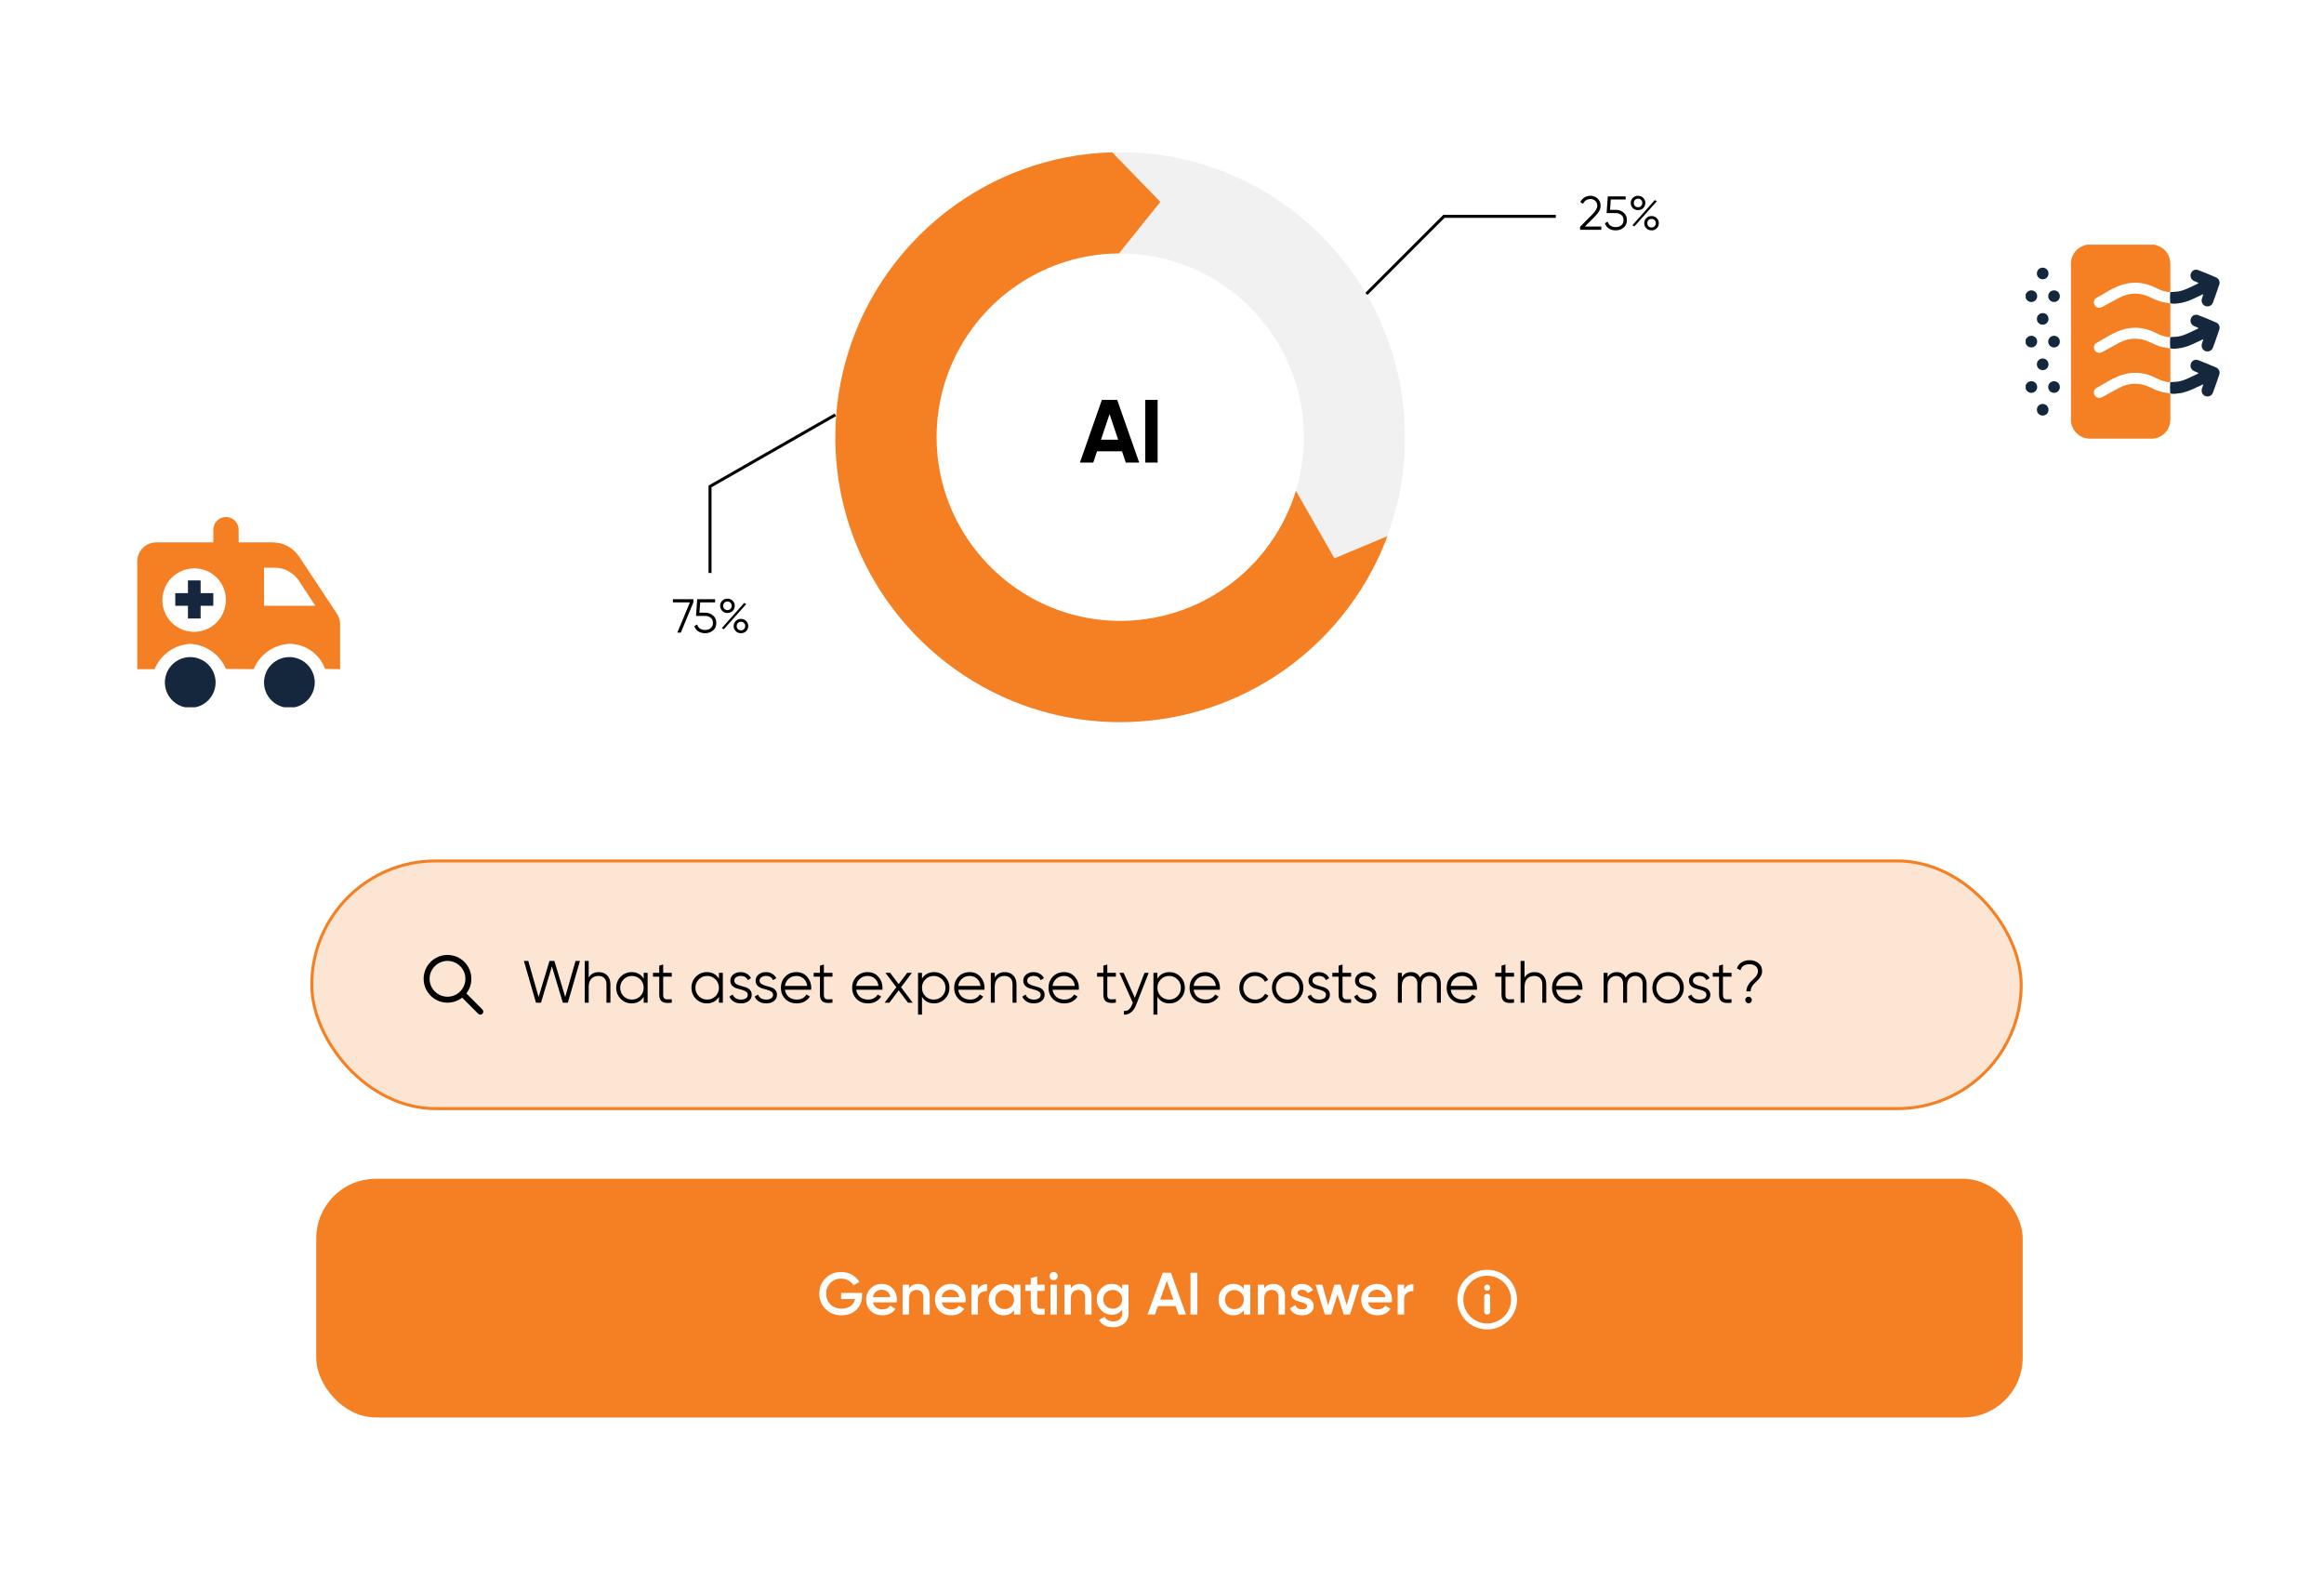 <?xml version="1.0" encoding="UTF-8"?>
<svg xmlns="http://www.w3.org/2000/svg" width="779" height="533" viewBox="0 0 779 533" fill="none">
  <rect x="104.5" y="288.5" width="573" height="83" rx="41.5" fill="#F58023" fill-opacity="0.2"></rect>
  <rect x="104.5" y="288.5" width="573" height="83" rx="41.5" stroke="#F58023"></rect>
  <path d="M154.954 332.946L161 339M157 328C157 331.866 153.866 335 150 335C146.134 335 143 331.866 143 328C143 324.134 146.134 321 150 321C153.866 321 157 324.134 157 328Z" stroke="black" stroke-width="2" stroke-linecap="round" stroke-linejoin="round"></path>
  <path d="M179.66 336L175.6 322H177.08L180.54 334.1L184.18 322H185.82L189.46 334.1L192.92 322H194.4L190.34 336H188.66L185 323.84L181.34 336H179.66ZM200.689 325.76C201.903 325.76 202.856 326.133 203.549 326.88C204.256 327.613 204.609 328.607 204.609 329.86V336H203.289V329.86C203.289 328.967 203.049 328.273 202.569 327.78C202.103 327.287 201.436 327.04 200.569 327.04C199.609 327.04 198.829 327.347 198.229 327.96C197.629 328.56 197.329 329.493 197.329 330.76V336H196.009V322H197.329V327.56C198.076 326.36 199.196 325.76 200.689 325.76ZM215.762 326H217.082V336H215.762V334.04C214.842 335.507 213.495 336.24 211.722 336.24C210.295 336.24 209.075 335.733 208.062 334.72C207.062 333.707 206.562 332.467 206.562 331C206.562 329.533 207.062 328.293 208.062 327.28C209.075 326.267 210.295 325.76 211.722 325.76C213.495 325.76 214.842 326.493 215.762 327.96V326ZM209.022 333.82C209.782 334.58 210.715 334.96 211.822 334.96C212.928 334.96 213.862 334.58 214.622 333.82C215.382 333.047 215.762 332.107 215.762 331C215.762 329.893 215.382 328.96 214.622 328.2C213.862 327.427 212.928 327.04 211.822 327.04C210.715 327.04 209.782 327.427 209.022 328.2C208.262 328.96 207.882 329.893 207.882 331C207.882 332.107 208.262 333.047 209.022 333.82ZM225.177 327.28H222.297V333.34C222.297 333.887 222.403 334.28 222.617 334.52C222.83 334.747 223.15 334.867 223.577 334.88C224.003 334.88 224.537 334.867 225.177 334.84V336C223.777 336.213 222.723 336.113 222.017 335.7C221.323 335.287 220.977 334.5 220.977 333.34V327.28H218.877V326H220.977V323.6L222.297 323.2V326H225.177V327.28ZM240.977 326H242.297V336H240.977V334.04C240.057 335.507 238.71 336.24 236.937 336.24C235.51 336.24 234.29 335.733 233.277 334.72C232.277 333.707 231.777 332.467 231.777 331C231.777 329.533 232.277 328.293 233.277 327.28C234.29 326.267 235.51 325.76 236.937 325.76C238.71 325.76 240.057 326.493 240.977 327.96V326ZM234.237 333.82C234.997 334.58 235.93 334.96 237.037 334.96C238.143 334.96 239.077 334.58 239.837 333.82C240.597 333.047 240.977 332.107 240.977 331C240.977 329.893 240.597 328.96 239.837 328.2C239.077 327.427 238.143 327.04 237.037 327.04C235.93 327.04 234.997 327.427 234.237 328.2C233.477 328.96 233.097 329.893 233.097 331C233.097 332.107 233.477 333.047 234.237 333.82ZM246.131 328.62C246.131 329.073 246.331 329.433 246.731 329.7C247.131 329.967 247.618 330.173 248.191 330.32C248.765 330.467 249.338 330.633 249.911 330.82C250.485 330.993 250.971 331.293 251.371 331.72C251.771 332.133 251.971 332.68 251.971 333.36C251.971 334.213 251.631 334.907 250.951 335.44C250.285 335.973 249.418 336.24 248.351 336.24C247.391 336.24 246.571 336.027 245.891 335.6C245.225 335.173 244.758 334.62 244.491 333.94L245.611 333.28C245.798 333.8 246.131 334.213 246.611 334.52C247.105 334.813 247.685 334.96 248.351 334.96C249.005 334.96 249.551 334.833 249.991 334.58C250.431 334.313 250.651 333.907 250.651 333.36C250.651 332.907 250.451 332.547 250.051 332.28C249.651 332.013 249.165 331.807 248.591 331.66C248.018 331.513 247.445 331.353 246.871 331.18C246.298 330.993 245.811 330.693 245.411 330.28C245.011 329.853 244.811 329.3 244.811 328.62C244.811 327.807 245.131 327.127 245.771 326.58C246.425 326.033 247.245 325.76 248.231 325.76C249.045 325.76 249.758 325.947 250.371 326.32C250.985 326.68 251.438 327.173 251.731 327.8L250.631 328.44C250.245 327.507 249.445 327.04 248.231 327.04C247.658 327.04 247.165 327.18 246.751 327.46C246.338 327.727 246.131 328.113 246.131 328.62ZM254.608 328.62C254.608 329.073 254.808 329.433 255.208 329.7C255.608 329.967 256.095 330.173 256.668 330.32C257.241 330.467 257.815 330.633 258.388 330.82C258.961 330.993 259.448 331.293 259.848 331.72C260.248 332.133 260.448 332.68 260.448 333.36C260.448 334.213 260.108 334.907 259.428 335.44C258.761 335.973 257.895 336.24 256.828 336.24C255.868 336.24 255.048 336.027 254.368 335.6C253.701 335.173 253.235 334.62 252.968 333.94L254.088 333.28C254.275 333.8 254.608 334.213 255.088 334.52C255.581 334.813 256.161 334.96 256.828 334.96C257.481 334.96 258.028 334.833 258.468 334.58C258.908 334.313 259.128 333.907 259.128 333.36C259.128 332.907 258.928 332.547 258.528 332.28C258.128 332.013 257.641 331.807 257.068 331.66C256.495 331.513 255.921 331.353 255.348 331.18C254.775 330.993 254.288 330.693 253.888 330.28C253.488 329.853 253.288 329.3 253.288 328.62C253.288 327.807 253.608 327.127 254.248 326.58C254.901 326.033 255.721 325.76 256.708 325.76C257.521 325.76 258.235 325.947 258.848 326.32C259.461 326.68 259.915 327.173 260.208 327.8L259.108 328.44C258.721 327.507 257.921 327.04 256.708 327.04C256.135 327.04 255.641 327.18 255.228 327.46C254.815 327.727 254.608 328.113 254.608 328.62ZM266.977 325.76C268.457 325.76 269.65 326.287 270.557 327.34C271.477 328.38 271.937 329.613 271.937 331.04C271.937 331.187 271.924 331.393 271.897 331.66H263.117C263.25 332.673 263.677 333.48 264.397 334.08C265.13 334.667 266.03 334.96 267.097 334.96C267.857 334.96 268.51 334.807 269.057 334.5C269.617 334.18 270.037 333.767 270.317 333.26L271.477 333.94C271.037 334.647 270.437 335.207 269.677 335.62C268.917 336.033 268.05 336.24 267.077 336.24C265.504 336.24 264.224 335.747 263.237 334.76C262.25 333.773 261.757 332.52 261.757 331C261.757 329.507 262.244 328.26 263.217 327.26C264.19 326.26 265.444 325.76 266.977 325.76ZM266.977 327.04C265.937 327.04 265.064 327.353 264.357 327.98C263.664 328.593 263.25 329.393 263.117 330.38H270.577C270.444 329.327 270.037 328.507 269.357 327.92C268.677 327.333 267.884 327.04 266.977 327.04ZM279.044 327.28H276.164V333.34C276.164 333.887 276.27 334.28 276.484 334.52C276.697 334.747 277.017 334.867 277.444 334.88C277.87 334.88 278.404 334.867 279.044 334.84V336C277.644 336.213 276.59 336.113 275.884 335.7C275.19 335.287 274.844 334.5 274.844 333.34V327.28H272.744V326H274.844V323.6L276.164 323.2V326H279.044V327.28ZM290.864 325.76C292.344 325.76 293.537 326.287 294.444 327.34C295.364 328.38 295.824 329.613 295.824 331.04C295.824 331.187 295.81 331.393 295.784 331.66H287.004C287.137 332.673 287.564 333.48 288.284 334.08C289.017 334.667 289.917 334.96 290.984 334.96C291.744 334.96 292.397 334.807 292.944 334.5C293.504 334.18 293.924 333.767 294.204 333.26L295.364 333.94C294.924 334.647 294.324 335.207 293.564 335.62C292.804 336.033 291.937 336.24 290.964 336.24C289.39 336.24 288.11 335.747 287.124 334.76C286.137 333.773 285.644 332.52 285.644 331C285.644 329.507 286.13 328.26 287.104 327.26C288.077 326.26 289.33 325.76 290.864 325.76ZM290.864 327.04C289.824 327.04 288.95 327.353 288.244 327.98C287.55 328.593 287.137 329.393 287.004 330.38H294.464C294.33 329.327 293.924 328.507 293.244 327.92C292.564 327.333 291.77 327.04 290.864 327.04ZM305.933 336H304.353L301.233 331.88L298.113 336H296.533L300.453 330.82L296.793 326H298.373L301.233 329.78L304.093 326H305.673L302.033 330.82L305.933 336ZM313.088 325.76C314.515 325.76 315.728 326.267 316.728 327.28C317.741 328.293 318.248 329.533 318.248 331C318.248 332.467 317.741 333.707 316.728 334.72C315.728 335.733 314.515 336.24 313.088 336.24C311.315 336.24 309.968 335.507 309.048 334.04V340H307.728V326H309.048V327.96C309.968 326.493 311.315 325.76 313.088 325.76ZM310.188 333.82C310.948 334.58 311.881 334.96 312.988 334.96C314.095 334.96 315.028 334.58 315.788 333.82C316.548 333.047 316.928 332.107 316.928 331C316.928 329.893 316.548 328.96 315.788 328.2C315.028 327.427 314.095 327.04 312.988 327.04C311.881 327.04 310.948 327.427 310.188 328.2C309.428 328.96 309.048 329.893 309.048 331C309.048 332.107 309.428 333.047 310.188 333.82ZM325.063 325.76C326.543 325.76 327.736 326.287 328.643 327.34C329.563 328.38 330.023 329.613 330.023 331.04C330.023 331.187 330.01 331.393 329.983 331.66H321.203C321.336 332.673 321.763 333.48 322.483 334.08C323.216 334.667 324.116 334.96 325.183 334.96C325.943 334.96 326.596 334.807 327.143 334.5C327.703 334.18 328.123 333.767 328.403 333.26L329.563 333.94C329.123 334.647 328.523 335.207 327.763 335.62C327.003 336.033 326.136 336.24 325.163 336.24C323.59 336.24 322.31 335.747 321.323 334.76C320.336 333.773 319.843 332.52 319.843 331C319.843 329.507 320.33 328.26 321.303 327.26C322.276 326.26 323.53 325.76 325.063 325.76ZM325.063 327.04C324.023 327.04 323.15 327.353 322.443 327.98C321.75 328.593 321.336 329.393 321.203 330.38H328.663C328.53 329.327 328.123 328.507 327.443 327.92C326.763 327.333 325.97 327.04 325.063 327.04ZM336.803 325.76C338.016 325.76 338.969 326.133 339.663 326.88C340.369 327.613 340.723 328.607 340.723 329.86V336H339.403V329.86C339.403 328.967 339.163 328.273 338.683 327.78C338.216 327.287 337.549 327.04 336.683 327.04C335.723 327.04 334.943 327.347 334.343 327.96C333.743 328.56 333.443 329.493 333.443 330.76V336H332.123V326H333.443V327.56C334.189 326.36 335.309 325.76 336.803 325.76ZM344.315 328.62C344.315 329.073 344.515 329.433 344.915 329.7C345.315 329.967 345.802 330.173 346.375 330.32C346.948 330.467 347.522 330.633 348.095 330.82C348.668 330.993 349.155 331.293 349.555 331.72C349.955 332.133 350.155 332.68 350.155 333.36C350.155 334.213 349.815 334.907 349.135 335.44C348.468 335.973 347.602 336.24 346.535 336.24C345.575 336.24 344.755 336.027 344.075 335.6C343.408 335.173 342.942 334.62 342.675 333.94L343.795 333.28C343.982 333.8 344.315 334.213 344.795 334.52C345.288 334.813 345.868 334.96 346.535 334.96C347.188 334.96 347.735 334.833 348.175 334.58C348.615 334.313 348.835 333.907 348.835 333.36C348.835 332.907 348.635 332.547 348.235 332.28C347.835 332.013 347.348 331.807 346.775 331.66C346.202 331.513 345.628 331.353 345.055 331.18C344.482 330.993 343.995 330.693 343.595 330.28C343.195 329.853 342.995 329.3 342.995 328.62C342.995 327.807 343.315 327.127 343.955 326.58C344.608 326.033 345.428 325.76 346.415 325.76C347.228 325.76 347.942 325.947 348.555 326.32C349.168 326.68 349.622 327.173 349.915 327.8L348.815 328.44C348.428 327.507 347.628 327.04 346.415 327.04C345.842 327.04 345.348 327.18 344.935 327.46C344.522 327.727 344.315 328.113 344.315 328.62ZM356.684 325.76C358.164 325.76 359.357 326.287 360.264 327.34C361.184 328.38 361.644 329.613 361.644 331.04C361.644 331.187 361.631 331.393 361.604 331.66H352.824C352.957 332.673 353.384 333.48 354.104 334.08C354.837 334.667 355.737 334.96 356.804 334.96C357.564 334.96 358.217 334.807 358.764 334.5C359.324 334.18 359.744 333.767 360.024 333.26L361.184 333.94C360.744 334.647 360.144 335.207 359.384 335.62C358.624 336.033 357.757 336.24 356.784 336.24C355.211 336.24 353.931 335.747 352.944 334.76C351.957 333.773 351.464 332.52 351.464 331C351.464 329.507 351.951 328.26 352.924 327.26C353.897 326.26 355.151 325.76 356.684 325.76ZM356.684 327.04C355.644 327.04 354.771 327.353 354.064 327.98C353.371 328.593 352.957 329.393 352.824 330.38H360.284C360.151 329.327 359.744 328.507 359.064 327.92C358.384 327.333 357.591 327.04 356.684 327.04ZM374.044 327.28H371.164V333.34C371.164 333.887 371.27 334.28 371.484 334.52C371.697 334.747 372.017 334.867 372.444 334.88C372.87 334.88 373.404 334.867 374.044 334.84V336C372.644 336.213 371.59 336.113 370.884 335.7C370.19 335.287 369.844 334.5 369.844 333.34V327.28H367.744V326H369.844V323.6L371.164 323.2V326H374.044V327.28ZM383.639 326H385.039L380.759 336.92C380.372 337.907 379.819 338.68 379.099 339.24C378.392 339.813 377.599 340.067 376.719 340V338.76C377.919 338.893 378.832 338.2 379.459 336.68L379.719 336.06L375.239 326H376.639L380.399 334.38L383.639 326ZM391.994 325.76C393.421 325.76 394.634 326.267 395.634 327.28C396.648 328.293 397.154 329.533 397.154 331C397.154 332.467 396.648 333.707 395.634 334.72C394.634 335.733 393.421 336.24 391.994 336.24C390.221 336.24 388.874 335.507 387.954 334.04V340H386.634V326H387.954V327.96C388.874 326.493 390.221 325.76 391.994 325.76ZM389.094 333.82C389.854 334.58 390.788 334.96 391.894 334.96C393.001 334.96 393.934 334.58 394.694 333.82C395.454 333.047 395.834 332.107 395.834 331C395.834 329.893 395.454 328.96 394.694 328.2C393.934 327.427 393.001 327.04 391.894 327.04C390.788 327.04 389.854 327.427 389.094 328.2C388.334 328.96 387.954 329.893 387.954 331C387.954 332.107 388.334 333.047 389.094 333.82ZM403.969 325.76C405.449 325.76 406.643 326.287 407.549 327.34C408.469 328.38 408.929 329.613 408.929 331.04C408.929 331.187 408.916 331.393 408.889 331.66H400.109C400.243 332.673 400.669 333.48 401.389 334.08C402.123 334.667 403.023 334.96 404.089 334.96C404.849 334.96 405.503 334.807 406.049 334.5C406.609 334.18 407.029 333.767 407.309 333.26L408.469 333.94C408.029 334.647 407.429 335.207 406.669 335.62C405.909 336.033 405.043 336.24 404.069 336.24C402.496 336.24 401.216 335.747 400.229 334.76C399.243 333.773 398.749 332.52 398.749 331C398.749 329.507 399.236 328.26 400.209 327.26C401.183 326.26 402.436 325.76 403.969 325.76ZM403.969 327.04C402.929 327.04 402.056 327.353 401.349 327.98C400.656 328.593 400.243 329.393 400.109 330.38H407.569C407.436 329.327 407.029 328.507 406.349 327.92C405.669 327.333 404.876 327.04 403.969 327.04ZM420.689 336.24C419.182 336.24 417.929 335.74 416.929 334.74C415.929 333.727 415.429 332.48 415.429 331C415.429 329.52 415.929 328.28 416.929 327.28C417.929 326.267 419.182 325.76 420.689 325.76C421.676 325.76 422.562 326 423.349 326.48C424.136 326.947 424.709 327.58 425.069 328.38L423.989 329C423.722 328.4 423.289 327.927 422.689 327.58C422.102 327.22 421.436 327.04 420.689 327.04C419.582 327.04 418.649 327.427 417.889 328.2C417.129 328.96 416.749 329.893 416.749 331C416.749 332.107 417.129 333.047 417.889 333.82C418.649 334.58 419.582 334.96 420.689 334.96C421.436 334.96 422.102 334.787 422.689 334.44C423.276 334.08 423.736 333.6 424.069 333L425.169 333.64C424.756 334.44 424.149 335.073 423.349 335.54C422.549 336.007 421.662 336.24 420.689 336.24ZM435.346 334.74C434.333 335.74 433.093 336.24 431.626 336.24C430.16 336.24 428.913 335.74 427.886 334.74C426.873 333.727 426.366 332.48 426.366 331C426.366 329.52 426.873 328.28 427.886 327.28C428.913 326.267 430.16 325.76 431.626 325.76C433.093 325.76 434.333 326.267 435.346 327.28C436.373 328.28 436.886 329.52 436.886 331C436.886 332.48 436.373 333.727 435.346 334.74ZM428.826 333.82C429.586 334.58 430.52 334.96 431.626 334.96C432.733 334.96 433.666 334.58 434.426 333.82C435.186 333.047 435.566 332.107 435.566 331C435.566 329.893 435.186 328.96 434.426 328.2C433.666 327.427 432.733 327.04 431.626 327.04C430.52 327.04 429.586 327.427 428.826 328.2C428.066 328.96 427.686 329.893 427.686 331C427.686 332.107 428.066 333.047 428.826 333.82ZM439.94 328.62C439.94 329.073 440.14 329.433 440.54 329.7C440.94 329.967 441.427 330.173 442 330.32C442.573 330.467 443.147 330.633 443.72 330.82C444.293 330.993 444.78 331.293 445.18 331.72C445.58 332.133 445.78 332.68 445.78 333.36C445.78 334.213 445.44 334.907 444.76 335.44C444.093 335.973 443.227 336.24 442.16 336.24C441.2 336.24 440.38 336.027 439.7 335.6C439.033 335.173 438.567 334.62 438.3 333.94L439.42 333.28C439.607 333.8 439.94 334.213 440.42 334.52C440.913 334.813 441.493 334.96 442.16 334.96C442.813 334.96 443.36 334.833 443.8 334.58C444.24 334.313 444.46 333.907 444.46 333.36C444.46 332.907 444.26 332.547 443.86 332.28C443.46 332.013 442.973 331.807 442.4 331.66C441.827 331.513 441.253 331.353 440.68 331.18C440.107 330.993 439.62 330.693 439.22 330.28C438.82 329.853 438.62 329.3 438.62 328.62C438.62 327.807 438.94 327.127 439.58 326.58C440.233 326.033 441.053 325.76 442.04 325.76C442.853 325.76 443.567 325.947 444.18 326.32C444.793 326.68 445.247 327.173 445.54 327.8L444.44 328.44C444.053 327.507 443.253 327.04 442.04 327.04C441.467 327.04 440.973 327.18 440.56 327.46C440.147 327.727 439.94 328.113 439.94 328.62ZM452.891 327.28H450.011V333.34C450.011 333.887 450.118 334.28 450.331 334.52C450.545 334.747 450.865 334.867 451.291 334.88C451.718 334.88 452.251 334.867 452.891 334.84V336C451.491 336.213 450.438 336.113 449.731 335.7C449.038 335.287 448.691 334.5 448.691 333.34V327.28H446.591V326H448.691V323.6L450.011 323.2V326H452.891V327.28ZM455.526 328.62C455.526 329.073 455.726 329.433 456.126 329.7C456.526 329.967 457.013 330.173 457.586 330.32C458.159 330.467 458.733 330.633 459.306 330.82C459.879 330.993 460.366 331.293 460.766 331.72C461.166 332.133 461.366 332.68 461.366 333.36C461.366 334.213 461.026 334.907 460.346 335.44C459.679 335.973 458.813 336.24 457.746 336.24C456.786 336.24 455.966 336.027 455.286 335.6C454.619 335.173 454.153 334.62 453.886 333.94L455.006 333.28C455.193 333.8 455.526 334.213 456.006 334.52C456.499 334.813 457.079 334.96 457.746 334.96C458.399 334.96 458.946 334.833 459.386 334.58C459.826 334.313 460.046 333.907 460.046 333.36C460.046 332.907 459.846 332.547 459.446 332.28C459.046 332.013 458.559 331.807 457.986 331.66C457.413 331.513 456.839 331.353 456.266 331.18C455.693 330.993 455.206 330.693 454.806 330.28C454.406 329.853 454.206 329.3 454.206 328.62C454.206 327.807 454.526 327.127 455.166 326.58C455.819 326.033 456.639 325.76 457.626 325.76C458.439 325.76 459.153 325.947 459.766 326.32C460.379 326.68 460.833 327.173 461.126 327.8L460.026 328.44C459.639 327.507 458.839 327.04 457.626 327.04C457.053 327.04 456.559 327.18 456.146 327.46C455.733 327.727 455.526 328.113 455.526 328.62ZM479.228 325.76C480.348 325.76 481.248 326.12 481.928 326.84C482.621 327.56 482.968 328.533 482.968 329.76V336H481.648V329.76C481.648 328.893 481.421 328.227 480.968 327.76C480.528 327.28 479.941 327.04 479.208 327.04C478.381 327.04 477.708 327.32 477.188 327.88C476.681 328.427 476.428 329.287 476.428 330.46V336H475.108V329.76C475.108 328.88 474.895 328.207 474.468 327.74C474.055 327.273 473.488 327.04 472.768 327.04C471.968 327.04 471.288 327.32 470.728 327.88C470.168 328.44 469.888 329.3 469.888 330.46V336H468.568V326H469.888V327.46C470.608 326.327 471.628 325.76 472.948 325.76C474.388 325.76 475.401 326.367 475.988 327.58C476.708 326.367 477.788 325.76 479.228 325.76ZM490.141 325.76C491.621 325.76 492.814 326.287 493.721 327.34C494.641 328.38 495.101 329.613 495.101 331.04C495.101 331.187 495.088 331.393 495.061 331.66H486.281C486.414 332.673 486.841 333.48 487.561 334.08C488.294 334.667 489.194 334.96 490.261 334.96C491.021 334.96 491.674 334.807 492.221 334.5C492.781 334.18 493.201 333.767 493.481 333.26L494.641 333.94C494.201 334.647 493.601 335.207 492.841 335.62C492.081 336.033 491.214 336.24 490.241 336.24C488.668 336.24 487.388 335.747 486.401 334.76C485.414 333.773 484.921 332.52 484.921 331C484.921 329.507 485.408 328.26 486.381 327.26C487.354 326.26 488.608 325.76 490.141 325.76ZM490.141 327.04C489.101 327.04 488.228 327.353 487.521 327.98C486.828 328.593 486.414 329.393 486.281 330.38H493.741C493.608 329.327 493.201 328.507 492.521 327.92C491.841 327.333 491.048 327.04 490.141 327.04ZM507.501 327.28H504.621V333.34C504.621 333.887 504.727 334.28 504.941 334.52C505.154 334.747 505.474 334.867 505.901 334.88C506.327 334.88 506.861 334.867 507.501 334.84V336C506.101 336.213 505.047 336.113 504.341 335.7C503.647 335.287 503.301 334.5 503.301 333.34V327.28H501.201V326H503.301V323.6L504.621 323.2V326H507.501V327.28ZM514.381 325.76C515.594 325.76 516.547 326.133 517.241 326.88C517.947 327.613 518.301 328.607 518.301 329.86V336H516.981V329.86C516.981 328.967 516.741 328.273 516.261 327.78C515.794 327.287 515.127 327.04 514.261 327.04C513.301 327.04 512.521 327.347 511.921 327.96C511.321 328.56 511.021 329.493 511.021 330.76V336H509.701V322H511.021V327.56C511.767 326.36 512.887 325.76 514.381 325.76ZM525.473 325.76C526.953 325.76 528.146 326.287 529.053 327.34C529.973 328.38 530.433 329.613 530.433 331.04C530.433 331.187 530.42 331.393 530.393 331.66H521.613C521.746 332.673 522.173 333.48 522.893 334.08C523.626 334.667 524.526 334.96 525.593 334.96C526.353 334.96 527.006 334.807 527.553 334.5C528.113 334.18 528.533 333.767 528.813 333.26L529.973 333.94C529.533 334.647 528.933 335.207 528.173 335.62C527.413 336.033 526.546 336.24 525.573 336.24C524 336.24 522.72 335.747 521.733 334.76C520.746 333.773 520.253 332.52 520.253 331C520.253 329.507 520.74 328.26 521.713 327.26C522.686 326.26 523.94 325.76 525.473 325.76ZM525.473 327.04C524.433 327.04 523.56 327.353 522.853 327.98C522.16 328.593 521.746 329.393 521.613 330.38H529.073C528.94 329.327 528.533 328.507 527.853 327.92C527.173 327.333 526.38 327.04 525.473 327.04ZM548.193 325.76C549.313 325.76 550.213 326.12 550.893 326.84C551.586 327.56 551.933 328.533 551.933 329.76V336H550.613V329.76C550.613 328.893 550.386 328.227 549.933 327.76C549.493 327.28 548.906 327.04 548.173 327.04C547.346 327.04 546.673 327.32 546.153 327.88C545.646 328.427 545.393 329.287 545.393 330.46V336H544.073V329.76C544.073 328.88 543.859 328.207 543.433 327.74C543.019 327.273 542.453 327.04 541.733 327.04C540.933 327.04 540.253 327.32 539.693 327.88C539.133 328.44 538.853 329.3 538.853 330.46V336H537.533V326H538.853V327.46C539.573 326.327 540.593 325.76 541.913 325.76C543.353 325.76 544.366 326.367 544.953 327.58C545.673 326.367 546.753 325.76 548.193 325.76ZM562.866 334.74C561.853 335.74 560.613 336.24 559.146 336.24C557.679 336.24 556.433 335.74 555.406 334.74C554.393 333.727 553.886 332.48 553.886 331C553.886 329.52 554.393 328.28 555.406 327.28C556.433 326.267 557.679 325.76 559.146 325.76C560.613 325.76 561.853 326.267 562.866 327.28C563.893 328.28 564.406 329.52 564.406 331C564.406 332.48 563.893 333.727 562.866 334.74ZM556.346 333.82C557.106 334.58 558.039 334.96 559.146 334.96C560.253 334.96 561.186 334.58 561.946 333.82C562.706 333.047 563.086 332.107 563.086 331C563.086 329.893 562.706 328.96 561.946 328.2C561.186 327.427 560.253 327.04 559.146 327.04C558.039 327.04 557.106 327.427 556.346 328.2C555.586 328.96 555.206 329.893 555.206 331C555.206 332.107 555.586 333.047 556.346 333.82ZM567.46 328.62C567.46 329.073 567.66 329.433 568.06 329.7C568.46 329.967 568.946 330.173 569.52 330.32C570.093 330.467 570.666 330.633 571.24 330.82C571.813 330.993 572.3 331.293 572.7 331.72C573.1 332.133 573.3 332.68 573.3 333.36C573.3 334.213 572.96 334.907 572.28 335.44C571.613 335.973 570.746 336.24 569.68 336.24C568.72 336.24 567.9 336.027 567.22 335.6C566.553 335.173 566.086 334.62 565.82 333.94L566.94 333.28C567.126 333.8 567.46 334.213 567.94 334.52C568.433 334.813 569.013 334.96 569.68 334.96C570.333 334.96 570.88 334.833 571.32 334.58C571.76 334.313 571.98 333.907 571.98 333.36C571.98 332.907 571.78 332.547 571.38 332.28C570.98 332.013 570.493 331.807 569.92 331.66C569.346 331.513 568.773 331.353 568.2 331.18C567.626 330.993 567.14 330.693 566.74 330.28C566.34 329.853 566.14 329.3 566.14 328.62C566.14 327.807 566.46 327.127 567.1 326.58C567.753 326.033 568.573 325.76 569.56 325.76C570.373 325.76 571.086 325.947 571.7 326.32C572.313 326.68 572.766 327.173 573.06 327.8L571.96 328.44C571.573 327.507 570.773 327.04 569.56 327.04C568.986 327.04 568.493 327.18 568.08 327.46C567.666 327.727 567.46 328.113 567.46 328.62ZM580.411 327.28H577.531V333.34C577.531 333.887 577.638 334.28 577.851 334.52C578.064 334.747 578.384 334.867 578.811 334.88C579.238 334.88 579.771 334.867 580.411 334.84V336C579.011 336.213 577.958 336.113 577.251 335.7C576.558 335.287 576.211 334.5 576.211 333.34V327.28H574.111V326H576.211V323.6L577.531 323.2V326H580.411V327.28ZM585.411 332.2C585.411 331.547 585.544 330.953 585.811 330.42C586.078 329.873 586.398 329.413 586.771 329.04C587.144 328.667 587.518 328.307 587.891 327.96C588.264 327.613 588.584 327.233 588.851 326.82C589.118 326.393 589.251 325.94 589.251 325.46C589.251 324.687 588.984 324.107 588.451 323.72C587.931 323.32 587.258 323.12 586.431 323.12C584.791 323.12 583.778 323.793 583.391 325.14L582.211 324.48C582.518 323.587 583.051 322.913 583.811 322.46C584.584 321.993 585.458 321.76 586.431 321.76C587.604 321.76 588.598 322.087 589.411 322.74C590.238 323.38 590.651 324.287 590.651 325.46C590.651 326.033 590.518 326.567 590.251 327.06C589.984 327.553 589.664 327.987 589.291 328.36C588.918 328.72 588.544 329.08 588.171 329.44C587.798 329.8 587.478 330.22 587.211 330.7C586.944 331.167 586.811 331.667 586.811 332.2H585.411ZM586.891 335.88C586.678 336.093 586.418 336.2 586.111 336.2C585.804 336.2 585.544 336.093 585.331 335.88C585.118 335.667 585.011 335.407 585.011 335.1C585.011 334.793 585.118 334.533 585.331 334.32C585.544 334.107 585.804 334 586.111 334C586.418 334 586.678 334.107 586.891 334.32C587.104 334.533 587.211 334.793 587.211 335.1C587.211 335.407 587.104 335.667 586.891 335.88Z" fill="black"></path>
  <rect x="106" y="395" width="572" height="80" rx="20" fill="#F58023"></rect>
  <path d="M288.942 433.26V434.22C288.942 436.14 288.309 437.713 287.042 438.94C285.775 440.153 284.122 440.76 282.082 440.76C279.922 440.76 278.135 440.06 276.722 438.66C275.322 437.26 274.622 435.54 274.622 433.5C274.622 431.473 275.322 429.76 276.722 428.36C278.135 426.947 279.882 426.24 281.962 426.24C283.269 426.24 284.462 426.54 285.542 427.14C286.622 427.74 287.462 428.547 288.062 429.56L286.082 430.7C285.709 430.033 285.155 429.5 284.422 429.1C283.689 428.687 282.869 428.48 281.962 428.48C280.495 428.48 279.289 428.96 278.342 429.92C277.395 430.88 276.922 432.08 276.922 433.52C276.922 434.96 277.395 436.153 278.342 437.1C279.302 438.047 280.555 438.52 282.102 438.52C283.342 438.52 284.349 438.233 285.122 437.66C285.909 437.073 286.409 436.293 286.622 435.32H281.942V433.26H288.942ZM292.605 436.42C292.765 437.18 293.131 437.767 293.705 438.18C294.278 438.58 294.978 438.78 295.805 438.78C296.951 438.78 297.811 438.367 298.385 437.54L300.165 438.58C299.178 440.033 297.718 440.76 295.785 440.76C294.158 440.76 292.845 440.267 291.845 439.28C290.845 438.28 290.345 437.02 290.345 435.5C290.345 434.007 290.838 432.76 291.825 431.76C292.811 430.747 294.078 430.24 295.625 430.24C297.091 430.24 298.291 430.753 299.225 431.78C300.171 432.807 300.645 434.053 300.645 435.52C300.645 435.747 300.618 436.047 300.565 436.42H292.605ZM292.585 434.66H298.465C298.318 433.847 297.978 433.233 297.445 432.82C296.925 432.407 296.311 432.2 295.605 432.2C294.805 432.2 294.138 432.42 293.605 432.86C293.071 433.3 292.731 433.9 292.585 434.66ZM307.805 430.24C308.952 430.24 309.878 430.607 310.585 431.34C311.292 432.073 311.645 433.08 311.645 434.36V440.5H309.485V434.58C309.485 433.833 309.285 433.26 308.885 432.86C308.485 432.46 307.938 432.26 307.245 432.26C306.485 432.26 305.872 432.5 305.405 432.98C304.938 433.447 304.705 434.167 304.705 435.14V440.5H302.545V430.5H304.705V431.78C305.358 430.753 306.392 430.24 307.805 430.24ZM315.671 436.42C315.831 437.18 316.198 437.767 316.771 438.18C317.344 438.58 318.044 438.78 318.871 438.78C320.018 438.78 320.878 438.367 321.451 437.54L323.231 438.58C322.244 440.033 320.784 440.76 318.851 440.76C317.224 440.76 315.911 440.267 314.911 439.28C313.911 438.28 313.411 437.02 313.411 435.5C313.411 434.007 313.904 432.76 314.891 431.76C315.878 430.747 317.144 430.24 318.691 430.24C320.158 430.24 321.358 430.753 322.291 431.78C323.238 432.807 323.711 434.053 323.711 435.52C323.711 435.747 323.684 436.047 323.631 436.42H315.671ZM315.651 434.66H321.531C321.384 433.847 321.044 433.233 320.511 432.82C319.991 432.407 319.378 432.2 318.671 432.2C317.871 432.2 317.204 432.42 316.671 432.86C316.138 433.3 315.798 433.9 315.651 434.66ZM327.772 432.18C328.318 430.94 329.345 430.32 330.852 430.32V432.66C330.025 432.607 329.305 432.807 328.692 433.26C328.078 433.7 327.772 434.433 327.772 435.46V440.5H325.612V430.5H327.772V432.18ZM339.899 430.5H342.059V440.5H339.899V439.06C339.085 440.193 337.919 440.76 336.399 440.76C335.025 440.76 333.852 440.253 332.879 439.24C331.905 438.213 331.419 436.967 331.419 435.5C331.419 434.02 331.905 432.773 332.879 431.76C333.852 430.747 335.025 430.24 336.399 430.24C337.919 430.24 339.085 430.8 339.899 431.92V430.5ZM334.479 437.8C335.079 438.4 335.832 438.7 336.739 438.7C337.645 438.7 338.399 438.4 338.999 437.8C339.599 437.187 339.899 436.42 339.899 435.5C339.899 434.58 339.599 433.82 338.999 433.22C338.399 432.607 337.645 432.3 336.739 432.3C335.832 432.3 335.079 432.607 334.479 433.22C333.879 433.82 333.579 434.58 333.579 435.5C333.579 436.42 333.879 437.187 334.479 437.8ZM350.156 432.58H347.676V437.38C347.676 437.793 347.77 438.093 347.956 438.28C348.143 438.453 348.416 438.553 348.776 438.58C349.15 438.593 349.61 438.587 350.156 438.56V440.5C348.503 440.7 347.316 440.56 346.596 440.08C345.876 439.587 345.516 438.687 345.516 437.38V432.58H343.676V430.5H345.516V428.34L347.676 427.7V430.5H350.156V432.58ZM354.155 428.6C353.889 428.867 353.569 429 353.195 429C352.822 429 352.495 428.867 352.215 428.6C351.949 428.32 351.815 427.993 351.815 427.62C351.815 427.247 351.949 426.927 352.215 426.66C352.482 426.38 352.809 426.24 353.195 426.24C353.582 426.24 353.909 426.38 354.175 426.66C354.442 426.927 354.575 427.247 354.575 427.62C354.575 427.993 354.435 428.32 354.155 428.6ZM352.115 440.5V430.5H354.275V440.5H352.115ZM362.043 430.24C363.19 430.24 364.117 430.607 364.823 431.34C365.53 432.073 365.883 433.08 365.883 434.36V440.5H363.723V434.58C363.723 433.833 363.523 433.26 363.123 432.86C362.723 432.46 362.177 432.26 361.483 432.26C360.723 432.26 360.11 432.5 359.643 432.98C359.177 433.447 358.943 434.167 358.943 435.14V440.5H356.783V430.5H358.943V431.78C359.597 430.753 360.63 430.24 362.043 430.24ZM376.169 430.5H378.289V440.04C378.289 441.56 377.789 442.727 376.789 443.54C375.789 444.353 374.576 444.76 373.149 444.76C370.843 444.76 369.263 443.953 368.409 442.34L370.269 441.26C370.789 442.287 371.763 442.8 373.189 442.8C374.123 442.8 374.849 442.553 375.369 442.06C375.903 441.58 376.169 440.907 376.169 440.04V438.82C375.356 439.98 374.196 440.56 372.689 440.56C371.276 440.56 370.083 440.06 369.109 439.06C368.136 438.047 367.649 436.827 367.649 435.4C367.649 433.973 368.136 432.76 369.109 431.76C370.083 430.747 371.276 430.24 372.689 430.24C374.196 430.24 375.356 430.82 376.169 431.98V430.5ZM370.709 437.64C371.323 438.24 372.083 438.54 372.989 438.54C373.896 438.54 374.649 438.24 375.249 437.64C375.863 437.04 376.169 436.293 376.169 435.4C376.169 434.507 375.863 433.76 375.249 433.16C374.649 432.56 373.896 432.26 372.989 432.26C372.083 432.26 371.323 432.56 370.709 433.16C370.109 433.76 369.809 434.507 369.809 435.4C369.809 436.293 370.109 437.04 370.709 437.64ZM395.067 440.5L394.087 437.68H388.127L387.147 440.5H384.647L389.727 426.5H392.487L397.547 440.5H395.067ZM388.887 435.52H393.327L391.107 429.2L388.887 435.52ZM399.052 426.5H401.352V440.5H399.052V426.5ZM416.93 430.5H419.09V440.5H416.93V439.06C416.117 440.193 414.95 440.76 413.43 440.76C412.057 440.76 410.883 440.253 409.91 439.24C408.937 438.213 408.45 436.967 408.45 435.5C408.45 434.02 408.937 432.773 409.91 431.76C410.883 430.747 412.057 430.24 413.43 430.24C414.95 430.24 416.117 430.8 416.93 431.92V430.5ZM411.51 437.8C412.11 438.4 412.863 438.7 413.77 438.7C414.677 438.7 415.43 438.4 416.03 437.8C416.63 437.187 416.93 436.42 416.93 435.5C416.93 434.58 416.63 433.82 416.03 433.22C415.43 432.607 414.677 432.3 413.77 432.3C412.863 432.3 412.11 432.607 411.51 433.22C410.91 433.82 410.61 434.58 410.61 435.5C410.61 436.42 410.91 437.187 411.51 437.8ZM426.868 430.24C428.014 430.24 428.941 430.607 429.648 431.34C430.354 432.073 430.708 433.08 430.708 434.36V440.5H428.548V434.58C428.548 433.833 428.348 433.26 427.948 432.86C427.548 432.46 427.001 432.26 426.308 432.26C425.548 432.26 424.934 432.5 424.468 432.98C424.001 433.447 423.768 434.167 423.768 435.14V440.5H421.608V430.5H423.768V431.78C424.421 430.753 425.454 430.24 426.868 430.24ZM434.973 433.26C434.973 433.593 435.153 433.86 435.513 434.06C435.887 434.247 436.333 434.413 436.853 434.56C437.387 434.693 437.92 434.853 438.453 435.04C438.987 435.227 439.433 435.547 439.793 436C440.167 436.44 440.353 437 440.353 437.68C440.353 438.64 439.98 439.393 439.233 439.94C438.5 440.487 437.573 440.76 436.453 440.76C435.467 440.76 434.62 440.553 433.913 440.14C433.207 439.727 432.693 439.153 432.373 438.42L434.233 437.34C434.58 438.3 435.32 438.78 436.453 438.78C437.587 438.78 438.153 438.407 438.153 437.66C438.153 437.34 437.967 437.08 437.593 436.88C437.233 436.68 436.787 436.513 436.253 436.38C435.733 436.233 435.207 436.067 434.673 435.88C434.14 435.693 433.687 435.387 433.313 434.96C432.953 434.52 432.773 433.967 432.773 433.3C432.773 432.38 433.12 431.64 433.813 431.08C434.52 430.52 435.393 430.24 436.433 430.24C437.26 430.24 437.993 430.427 438.633 430.8C439.287 431.16 439.787 431.667 440.133 432.32L438.313 433.34C437.967 432.58 437.34 432.2 436.433 432.2C436.02 432.2 435.673 432.293 435.393 432.48C435.113 432.653 434.973 432.913 434.973 433.26ZM453.382 430.5H455.662L452.522 440.5H450.402L448.322 433.76L446.222 440.5H444.102L440.962 430.5H443.242L445.182 437.4L447.282 430.5H449.342L451.422 437.4L453.382 430.5ZM458.562 436.42C458.722 437.18 459.088 437.767 459.662 438.18C460.235 438.58 460.935 438.78 461.762 438.78C462.908 438.78 463.768 438.367 464.342 437.54L466.122 438.58C465.135 440.033 463.675 440.76 461.742 440.76C460.115 440.76 458.802 440.267 457.802 439.28C456.802 438.28 456.302 437.02 456.302 435.5C456.302 434.007 456.795 432.76 457.782 431.76C458.768 430.747 460.035 430.24 461.582 430.24C463.048 430.24 464.248 430.753 465.182 431.78C466.128 432.807 466.602 434.053 466.602 435.52C466.602 435.747 466.575 436.047 466.522 436.42H458.562ZM458.542 434.66H464.422C464.275 433.847 463.935 433.233 463.402 432.82C462.882 432.407 462.268 432.2 461.562 432.2C460.762 432.2 460.095 432.42 459.562 432.86C459.028 433.3 458.688 433.9 458.542 434.66ZM470.662 432.18C471.209 430.94 472.236 430.32 473.742 430.32V432.66C472.916 432.607 472.196 432.807 471.582 433.26C470.969 433.7 470.662 434.433 470.662 435.46V440.5H468.502V430.5H470.662V432.18Z" fill="white"></path>
  <path d="M498.5 431.5H498.51M498.5 434.5V439.5M507.5 435.5C507.5 440.471 503.471 444.5 498.5 444.5C493.529 444.5 489.5 440.471 489.5 435.5C489.5 430.529 493.529 426.5 498.5 426.5C503.471 426.5 507.5 430.529 507.5 435.5Z" stroke="white" stroke-width="2" stroke-linecap="round" stroke-linejoin="round"></path>
  <circle cx="321" cy="82" r="4.5" stroke="#F58023"></circle>
  <g clip-path="url(#clip0_5261_50)">
    <g style="mix-blend-mode:multiply" opacity="0.37">
      <path d="M421.702 105.856C428.096 113.126 432.8 121.882 435.223 131.554C436.425 136.339 437.056 141.348 437.056 146.5C437.056 152.751 436.119 158.778 434.368 164.459L447.278 187.062L465.034 179.629C468.862 169.306 470.959 158.147 470.959 146.5C470.959 137.296 469.636 128.377 467.192 119.947C463.384 106.834 456.828 94.901 448.214 84.761L445.934 105.551L421.682 105.877L421.702 105.856Z" fill="#D8D8D8"></path>
    </g>
    <g style="mix-blend-mode:multiply" opacity="0.37">
      <path d="M375.052 84.944C375.195 84.944 375.357 84.944 375.5 84.944C386.109 84.944 396.107 87.632 404.822 92.376C411.216 95.859 416.917 100.44 421.702 105.877L445.954 105.551L448.235 84.761C440.456 75.598 430.988 67.921 420.318 62.199C406.96 55.052 391.688 51 375.5 51C374.604 51 373.708 51.02 372.812 51.041L388.96 67.677L375.072 84.944H375.052Z" fill="#D8D8D8"></path>
    </g>
    <path d="M447.298 187.062L434.388 164.46C427.037 188.508 405.351 206.325 379.328 207.933C378.066 208.015 376.783 208.056 375.5 208.056C365.339 208.056 355.748 205.571 347.278 201.173C340.558 197.691 334.571 192.987 329.583 187.388C319.87 176.514 313.944 162.179 313.944 146.479C313.944 138.253 315.573 130.393 318.505 123.225C327.343 101.662 348.072 86.186 372.486 84.985C373.342 84.944 374.197 84.924 375.072 84.924L388.96 67.656L372.812 51.041C372.71 51.041 372.588 51.041 372.486 51.041C331.151 52.344 296.392 80.016 284.439 117.748C281.568 126.83 280 136.481 280 146.5C280 172.177 290.181 195.492 306.716 212.678C313.313 219.52 320.908 225.404 329.277 230.047C342.981 237.663 358.742 242 375.5 242C377.536 242 379.552 241.918 381.548 241.796C419.931 239.393 452.246 214.205 465.075 179.65L447.318 187.082L447.298 187.062Z" fill="#F58023"></path>
    <path d="M377.354 155L376.094 151.22H367.724L366.464 155H361.994L369.344 134H374.474L381.854 155H377.354ZM369.044 147.35H374.804L371.924 138.77L369.044 147.35ZM383.893 134H388.033V155H383.893V134Z" fill="black"></path>
  </g>
  <path d="M458 98.5L484 72.5H521.5" stroke="black"></path>
  <path d="M238 192V163L280 139" stroke="black"></path>
  <path d="M225.547 200.8H232.427V201.856L228.203 212H227.035L231.259 201.856H225.547V200.8ZM236.342 205.312C237.387 205.312 238.272 205.621 238.998 206.24C239.734 206.848 240.102 207.685 240.102 208.752C240.102 209.819 239.734 210.661 238.998 211.28C238.272 211.888 237.387 212.192 236.342 212.192C235.499 212.192 234.747 211.989 234.086 211.584C233.424 211.168 232.976 210.576 232.742 209.808L233.686 209.264C233.846 209.861 234.16 210.32 234.63 210.64C235.11 210.949 235.68 211.104 236.342 211.104C237.11 211.104 237.739 210.901 238.23 210.496C238.731 210.08 238.982 209.499 238.982 208.752C238.982 208.005 238.731 207.429 238.23 207.024C237.739 206.608 237.11 206.4 236.342 206.4H233.302L233.702 200.8H239.702V201.856H234.694L234.454 205.312H236.342ZM243.838 205.408C243.144 205.408 242.563 205.179 242.094 204.72C241.624 204.251 241.39 203.68 241.39 203.008C241.39 202.336 241.624 201.771 242.094 201.312C242.563 200.843 243.144 200.608 243.838 200.608C244.531 200.608 245.112 200.843 245.582 201.312C246.051 201.771 246.286 202.336 246.286 203.008C246.286 203.68 246.056 204.251 245.598 204.72C245.139 205.179 244.552 205.408 243.838 205.408ZM242.814 204.032C243.08 204.309 243.422 204.448 243.838 204.448C244.254 204.448 244.595 204.309 244.862 204.032C245.128 203.755 245.262 203.413 245.262 203.008C245.262 202.603 245.128 202.261 244.862 201.984C244.595 201.707 244.254 201.568 243.838 201.568C243.422 201.568 243.08 201.707 242.814 201.984C242.547 202.261 242.414 202.603 242.414 203.008C242.414 203.413 242.547 203.755 242.814 204.032ZM241.95 210.48L249.454 202.048L250.142 202.432L242.622 210.864L241.95 210.48ZM250.11 211.504C249.64 211.963 249.059 212.192 248.366 212.192C247.672 212.192 247.091 211.963 246.622 211.504C246.152 211.035 245.918 210.464 245.918 209.792C245.918 209.12 246.152 208.555 246.622 208.096C247.091 207.627 247.672 207.392 248.366 207.392C249.059 207.392 249.64 207.627 250.11 208.096C250.579 208.555 250.814 209.12 250.814 209.792C250.814 210.464 250.579 211.035 250.11 211.504ZM247.342 210.816C247.608 211.093 247.95 211.232 248.366 211.232C248.782 211.232 249.123 211.093 249.39 210.816C249.656 210.539 249.79 210.197 249.79 209.792C249.79 209.387 249.656 209.045 249.39 208.768C249.123 208.491 248.782 208.352 248.366 208.352C247.95 208.352 247.608 208.491 247.342 208.768C247.075 209.045 246.942 209.387 246.942 209.792C246.942 210.197 247.075 210.539 247.342 210.816Z" fill="black"></path>
  <path d="M529.64 77V75.992L533.672 71.928C534.824 70.776 535.4 69.789 535.4 68.968C535.4 68.253 535.176 67.699 534.728 67.304C534.291 66.899 533.763 66.696 533.144 66.696C531.992 66.696 531.155 67.224 530.632 68.28L529.688 67.72C530.04 67.027 530.52 66.504 531.128 66.152C531.736 65.789 532.408 65.608 533.144 65.608C534.04 65.608 534.824 65.912 535.496 66.52C536.179 67.117 536.52 67.933 536.52 68.968C536.52 69.619 536.339 70.243 535.976 70.84C535.613 71.437 535.101 72.067 534.44 72.728L531.24 75.912H536.76V77H529.64ZM541.568 70.312C542.613 70.312 543.499 70.621 544.224 71.24C544.96 71.848 545.328 72.685 545.328 73.752C545.328 74.819 544.96 75.661 544.224 76.28C543.499 76.888 542.613 77.192 541.568 77.192C540.725 77.192 539.973 76.989 539.312 76.584C538.651 76.168 538.203 75.576 537.968 74.808L538.912 74.264C539.072 74.861 539.387 75.32 539.856 75.64C540.336 75.949 540.907 76.104 541.568 76.104C542.336 76.104 542.965 75.901 543.456 75.496C543.957 75.08 544.208 74.499 544.208 73.752C544.208 73.005 543.957 72.429 543.456 72.024C542.965 71.608 542.336 71.4 541.568 71.4H538.528L538.928 65.8H544.928V66.856H539.92L539.68 70.312H541.568ZM549.064 70.408C548.371 70.408 547.79 70.179 547.32 69.72C546.851 69.251 546.616 68.68 546.616 68.008C546.616 67.336 546.851 66.771 547.32 66.312C547.79 65.843 548.371 65.608 549.064 65.608C549.758 65.608 550.339 65.843 550.808 66.312C551.278 66.771 551.512 67.336 551.512 68.008C551.512 68.68 551.283 69.251 550.824 69.72C550.366 70.179 549.779 70.408 549.064 70.408ZM548.04 69.032C548.307 69.309 548.648 69.448 549.064 69.448C549.48 69.448 549.822 69.309 550.088 69.032C550.355 68.755 550.488 68.413 550.488 68.008C550.488 67.603 550.355 67.261 550.088 66.984C549.822 66.707 549.48 66.568 549.064 66.568C548.648 66.568 548.307 66.707 548.04 66.984C547.774 67.261 547.64 67.603 547.64 68.008C547.64 68.413 547.774 68.755 548.04 69.032ZM547.176 75.48L554.68 67.048L555.368 67.432L547.848 75.864L547.176 75.48ZM555.336 76.504C554.867 76.963 554.286 77.192 553.592 77.192C552.899 77.192 552.318 76.963 551.848 76.504C551.379 76.035 551.144 75.464 551.144 74.792C551.144 74.12 551.379 73.555 551.848 73.096C552.318 72.627 552.899 72.392 553.592 72.392C554.286 72.392 554.867 72.627 555.336 73.096C555.806 73.555 556.04 74.12 556.04 74.792C556.04 75.464 555.806 76.035 555.336 76.504ZM552.568 75.816C552.835 76.093 553.176 76.232 553.592 76.232C554.008 76.232 554.35 76.093 554.616 75.816C554.883 75.539 555.016 75.197 555.016 74.792C555.016 74.387 554.883 74.045 554.616 73.768C554.35 73.491 554.008 73.352 553.592 73.352C553.176 73.352 552.835 73.491 552.568 73.768C552.302 74.045 552.168 74.387 552.168 74.792C552.168 75.197 552.302 75.539 552.568 75.816Z" fill="black"></path>
  <g filter="url(#filter0_dd_5261_50)">
    <path d="M16 161.5C16 149.074 26.074 139 38.5 139H119.5C131.926 139 142 149.074 142 161.5V242.5C142 254.926 131.926 265 119.5 265H38.5C26.074 265 16 254.926 16 242.5V161.5Z" fill="white"></path>
  </g>
  <g clip-path="url(#clip1_5261_50)">
    <path d="M72.265 228.5C72.291 229.632 72.09 230.758 71.674 231.811C71.259 232.864 70.637 233.824 69.846 234.633C69.055 235.443 68.109 236.087 67.066 236.526C66.022 236.965 64.901 237.192 63.769 237.192C62.637 237.192 61.516 236.967 60.472 236.528C59.429 236.089 58.483 235.446 57.691 234.637C56.9 233.827 56.278 232.868 55.861 231.815C55.446 230.762 55.244 229.636 55.269 228.504C55.318 226.283 56.235 224.17 57.823 222.616C59.411 221.063 61.544 220.193 63.765 220.192C65.987 220.192 68.12 221.061 69.709 222.613C71.297 224.166 72.215 226.279 72.265 228.5ZM105.5 228.5C105.526 229.632 105.325 230.758 104.909 231.811C104.494 232.864 103.872 233.824 103.081 234.633C102.289 235.443 101.344 236.087 100.301 236.526C99.257 236.965 98.136 237.192 97.004 237.192C95.872 237.192 94.751 236.967 93.707 236.528C92.664 236.089 91.718 235.446 90.926 234.637C90.135 233.827 89.513 232.868 89.097 231.815C88.681 230.762 88.479 229.636 88.504 228.504C88.553 226.283 89.47 224.17 91.058 222.616C92.646 221.063 94.779 220.193 97 220.192C99.222 220.192 101.355 221.061 102.943 222.613C104.532 224.166 105.45 226.279 105.5 228.5ZM67.25 194.5H63V198.75H58.75V203H63V207.25H67.25V203H71.5V198.75H67.25V194.5Z" fill="#14273D"></path>
    <path d="M112.98 205.72L100.23 186.468C99.259 185.016 97.945 183.826 96.405 183.003C94.864 182.18 93.145 181.75 91.398 181.75H80V177.5C80 176.373 79.552 175.292 78.755 174.495C77.958 173.698 76.877 173.25 75.75 173.25C74.623 173.25 73.542 173.698 72.745 174.495C71.948 175.292 71.5 176.373 71.5 177.5V181.75H52.375C50.684 181.75 49.063 182.422 47.867 183.617C46.672 184.813 46 186.434 46 188.125V224.25H51.822C52.811 221.851 54.458 219.78 56.572 218.277C58.687 216.773 61.183 215.897 63.773 215.75C66.352 215.89 68.839 216.753 70.951 218.24C73.063 219.726 74.714 221.776 75.716 224.156L85.015 224.246C86.004 221.847 87.65 219.776 89.765 218.272C91.879 216.769 94.376 215.893 96.966 215.746C99.587 215.745 102.145 216.552 104.291 218.057C106.437 219.562 108.067 221.692 108.96 224.156L114.004 224.246V209.073C114.002 207.87 113.643 206.694 112.972 205.694L112.98 205.72ZM75.41 203.51C74.982 205.353 74.069 207.049 72.766 208.421C71.463 209.794 69.818 210.793 67.999 211.316C66.181 211.84 64.255 211.868 62.422 211.398C60.589 210.928 58.915 209.978 57.573 208.644C56.23 207.31 55.268 205.642 54.786 203.812C54.304 201.983 54.319 200.057 54.831 198.235C55.342 196.413 56.331 194.761 57.694 193.449C59.058 192.137 60.747 191.213 62.588 190.773C64.358 190.323 66.215 190.342 67.976 190.826C69.737 191.31 71.343 192.244 72.634 193.536C73.926 194.827 74.86 196.432 75.344 198.194C75.828 199.955 75.847 201.812 75.397 203.582L75.41 203.51ZM88.5 203V190.25H92.151C93.717 190.25 95.259 190.634 96.642 191.369C98.025 192.104 99.206 193.168 100.081 194.466L105.713 203H88.5Z" fill="#F58023"></path>
  </g>
  <g filter="url(#filter1_dd_5261_50)">
    <path d="M660 81.393C660 71.235 668.235 63 678.393 63H744.607C754.765 63 763 71.235 763 81.393V147.607C763 157.765 754.765 166 744.607 166H678.393C668.235 166 660 157.765 660 147.607V81.393Z" fill="white"></path>
  </g>
  <g clip-path="url(#clip2_5261_50)">
    <path d="M699.419 82H722.248C722.348 82.032 722.448 82.068 722.55 82.095C725.683 82.963 727.494 85.344 727.497 88.604C727.501 91.412 727.499 94.218 727.495 97.026C727.495 97.297 727.455 97.57 727.434 97.841C727.141 97.939 726.852 97.883 726.558 97.838C725.079 97.606 723.732 97.016 722.401 96.358C718.773 94.567 715.01 94.22 711.15 95.481C708.092 96.48 705.464 98.341 702.668 99.865C701.921 100.271 701.704 101.21 702.001 101.984C702.416 103.074 703.602 103.462 704.74 102.849C706.655 101.817 708.536 100.72 710.469 99.724C713.919 97.945 717.404 97.982 720.877 99.678C721.865 100.161 722.863 100.61 723.909 100.954C725.059 101.334 726.265 101.41 727.436 101.674C727.456 101.862 727.497 102.049 727.497 102.237C727.501 105.616 727.501 108.995 727.497 112.374C727.497 112.562 727.456 112.749 727.436 112.937C727.143 113.035 726.853 112.979 726.56 112.933C725.081 112.701 723.734 112.111 722.402 111.454C718.775 109.663 715.012 109.315 711.152 110.576C708.094 111.576 705.466 113.438 702.67 114.96C701.924 115.365 701.708 116.307 702.002 117.08C702.419 118.17 703.604 118.559 704.742 117.943C706.618 116.928 708.461 115.851 710.352 114.867C713.81 113.064 717.316 113.052 720.821 114.745C721.831 115.233 722.843 115.699 723.91 116.05C725.061 116.428 726.267 116.504 727.438 116.77C727.458 116.958 727.499 117.144 727.499 117.333C727.502 120.712 727.502 124.091 727.499 127.47C727.499 127.658 727.458 127.844 727.438 128.032C727.145 128.131 726.855 128.075 726.562 128.029C725.083 127.797 723.736 127.207 722.404 126.549C718.776 124.758 715.013 124.411 711.154 125.672C708.095 126.672 705.467 128.534 702.672 130.056C701.926 130.461 701.709 131.403 702.004 132.176C702.421 133.265 703.605 133.655 704.744 133.038C706.619 132.023 708.463 130.947 710.354 129.962C713.812 128.159 717.318 128.148 720.823 129.84C721.833 130.328 722.844 130.794 723.912 131.145C725.062 131.523 726.269 131.599 727.44 131.865C727.46 132.074 727.501 132.282 727.501 132.492C727.504 135.241 727.516 137.988 727.499 140.737C727.479 144.126 724.649 146.983 721.274 146.99C714.32 147.007 707.367 147.007 700.415 146.99C697.038 146.981 694.186 144.126 694.185 140.744C694.175 123.22 694.181 105.697 694.18 88.173C694.18 87.311 694.376 86.496 694.735 85.721C695.671 83.693 697.301 82.53 699.429 82.002L699.419 82Z" fill="#F58023"></path>
    <path d="M679 98.618C679.349 97.923 679.842 97.404 680.66 97.313C681.653 97.203 682.524 97.785 682.789 98.719C683.051 99.648 682.59 100.637 681.711 101.034C680.828 101.432 679.817 101.139 679.259 100.319C679.164 100.182 679.086 100.031 679 99.885C679 99.461 679 99.039 679 98.616V98.618Z" fill="#14273D"></path>
    <path d="M679 113.838C679.349 113.143 679.842 112.625 680.66 112.533C681.653 112.423 682.524 113.006 682.789 113.94C683.051 114.868 682.59 115.858 681.711 116.255C680.828 116.653 679.817 116.36 679.259 115.54C679.164 115.402 679.086 115.251 679 115.107C679 114.684 679 114.262 679 113.838Z" fill="#14273D"></path>
    <path d="M679 129.061C679.349 128.366 679.842 127.847 680.66 127.756C681.653 127.646 682.524 128.229 682.789 129.163C683.051 130.091 682.59 131.081 681.711 131.477C680.828 131.876 679.817 131.582 679.259 130.762C679.164 130.623 679.086 130.472 679 130.328C679 129.905 679 129.483 679 129.059V129.061Z" fill="#14273D"></path>
    <path d="M727.462 101.649C727.358 100.388 727.362 99.127 727.46 97.868C728.133 97.829 728.807 97.807 729.478 97.751C731.684 97.569 733.58 96.503 735.533 95.606C735.991 95.396 736.438 95.167 736.957 94.916C736.509 94.499 735.979 94.416 735.522 94.203C734.82 93.874 734.344 93.378 734.261 92.588C734.105 91.102 735.435 89.973 736.835 90.499C738.87 91.263 740.874 92.115 742.868 92.983C743.804 93.39 744.219 94.396 743.89 95.377C743.21 97.399 742.506 99.412 741.765 101.414C741.386 102.437 740.256 102.912 739.266 102.556C738.277 102.198 737.761 101.142 738.072 100.08C738.205 99.622 738.366 99.172 738.568 98.556C737.741 98.939 737.057 99.249 736.381 99.573C734.663 100.393 732.939 101.207 731.04 101.51C729.857 101.698 728.668 101.924 727.463 101.651L727.462 101.649Z" fill="#14273D"></path>
    <path d="M727.462 116.744C727.358 115.484 727.362 114.223 727.46 112.964C728.133 112.925 728.807 112.903 729.478 112.847C731.684 112.664 733.58 111.598 735.533 110.701C735.991 110.491 736.438 110.262 736.957 110.012C736.509 109.595 735.979 109.512 735.522 109.298C734.82 108.969 734.344 108.473 734.261 107.683C734.105 106.197 735.435 105.068 736.835 105.594C738.87 106.358 740.874 107.21 742.868 108.078C743.804 108.485 744.219 109.491 743.89 110.473C743.21 112.494 742.506 114.509 741.764 116.509C741.384 117.532 740.254 118.007 739.264 117.651C738.275 117.293 737.76 116.238 738.07 115.175C738.204 114.718 738.365 114.267 738.566 113.652C737.739 114.035 737.055 114.345 736.379 114.668C734.661 115.489 732.938 116.302 731.038 116.605C729.856 116.793 728.666 117.019 727.462 116.746V116.744Z" fill="#14273D"></path>
    <path d="M727.462 131.839C727.358 130.578 727.362 129.317 727.46 128.058C728.133 128.019 728.807 127.997 729.478 127.941C731.684 127.758 733.58 126.692 735.533 125.796C735.991 125.585 736.438 125.357 736.957 125.106C736.509 124.689 735.979 124.606 735.522 124.392C734.82 124.064 734.344 123.567 734.261 122.777C734.105 121.291 735.435 120.163 736.835 120.688C738.87 121.452 740.874 122.305 742.868 123.172C743.804 123.579 744.219 124.586 743.888 125.567C743.209 127.588 742.504 129.603 741.764 131.603C741.386 132.625 740.254 133.101 739.264 132.743C738.275 132.386 737.76 131.33 738.07 130.268C738.204 129.81 738.365 129.359 738.566 128.744C737.721 129.137 737.016 129.453 736.321 129.79C734.376 130.734 732.402 131.601 730.225 131.823C729.31 131.916 728.383 132.12 727.462 131.84V131.839Z" fill="#14273D"></path>
    <path d="M686.655 91.621C686.664 92.731 685.818 93.586 684.712 93.588C683.604 93.588 682.756 92.737 682.76 91.627C682.765 90.546 683.595 89.706 684.671 89.692C685.784 89.678 686.647 90.516 686.653 91.621H686.655Z" fill="#14273D"></path>
    <path d="M690.459 99.222C690.471 100.334 689.629 101.195 688.524 101.2C687.416 101.205 686.563 100.358 686.563 99.249C686.563 98.168 687.392 97.323 688.466 97.304C689.581 97.285 690.447 98.121 690.459 99.222Z" fill="#14273D"></path>
    <path d="M684.688 108.81C683.585 108.802 682.746 107.939 682.76 106.826C682.773 105.726 683.644 104.892 684.759 104.914C685.833 104.935 686.657 105.782 686.655 106.867C686.653 107.973 685.798 108.819 684.688 108.81Z" fill="#14273D"></path>
    <path d="M688.534 116.421C687.424 116.429 686.567 115.585 686.565 114.479C686.562 113.369 687.412 112.522 688.522 112.525C689.603 112.528 690.445 113.357 690.46 114.435C690.476 115.546 689.637 116.412 688.534 116.421Z" fill="#14273D"></path>
    <path d="M684.684 120.135C685.796 120.127 686.652 120.971 686.653 122.077C686.655 123.186 685.804 124.036 684.696 124.031C683.615 124.028 682.773 123.197 682.758 122.121C682.743 121.008 683.58 120.145 684.683 120.135H684.684Z" fill="#14273D"></path>
    <path d="M690.459 129.691C690.459 130.8 689.608 131.649 688.498 131.644C687.394 131.638 686.552 130.779 686.563 129.668C686.574 128.59 687.412 127.756 688.492 127.748C689.603 127.739 690.457 128.585 690.459 129.691Z" fill="#14273D"></path>
    <path d="M686.655 137.327C686.647 138.432 685.782 139.269 684.669 139.254C683.57 139.239 682.738 138.368 682.76 137.252C682.78 136.18 683.631 135.356 684.713 135.358C685.82 135.361 686.663 136.217 686.655 137.327Z" fill="#14273D"></path>
  </g>
  <defs>
    <filter id="filter0_dd_5261_50" x="0" y="131" width="158" height="158" filterUnits="userSpaceOnUse" color-interpolation-filters="sRGB">
      <feFlood flood-opacity="0" result="BackgroundImageFix"></feFlood>
      <feColorMatrix in="SourceAlpha" type="matrix" values="0 0 0 0 0 0 0 0 0 0 0 0 0 0 0 0 0 0 127 0" result="hardAlpha"></feColorMatrix>
      <feMorphology radius="4" operator="erode" in="SourceAlpha" result="effect1_dropShadow_5261_50"></feMorphology>
      <feOffset dy="8"></feOffset>
      <feGaussianBlur stdDeviation="10"></feGaussianBlur>
      <feColorMatrix type="matrix" values="0 0 0 0 0.09 0 0 0 0 0.094 0 0 0 0 0.094 0 0 0 0.12 0"></feColorMatrix>
      <feBlend mode="normal" in2="BackgroundImageFix" result="effect1_dropShadow_5261_50"></feBlend>
      <feColorMatrix in="SourceAlpha" type="matrix" values="0 0 0 0 0 0 0 0 0 0 0 0 0 0 0 0 0 0 127 0" result="hardAlpha"></feColorMatrix>
      <feMorphology radius="3" operator="erode" in="SourceAlpha" result="effect2_dropShadow_5261_50"></feMorphology>
      <feOffset dy="3"></feOffset>
      <feGaussianBlur stdDeviation="3"></feGaussianBlur>
      <feColorMatrix type="matrix" values="0 0 0 0 0.09 0 0 0 0 0.094 0 0 0 0 0.094 0 0 0 0.08 0"></feColorMatrix>
      <feBlend mode="normal" in2="effect1_dropShadow_5261_50" result="effect2_dropShadow_5261_50"></feBlend>
      <feBlend mode="normal" in="SourceGraphic" in2="effect2_dropShadow_5261_50" result="shape"></feBlend>
    </filter>
    <filter id="filter1_dd_5261_50" x="644" y="55" width="135" height="135" filterUnits="userSpaceOnUse" color-interpolation-filters="sRGB">
      <feFlood flood-opacity="0" result="BackgroundImageFix"></feFlood>
      <feColorMatrix in="SourceAlpha" type="matrix" values="0 0 0 0 0 0 0 0 0 0 0 0 0 0 0 0 0 0 127 0" result="hardAlpha"></feColorMatrix>
      <feMorphology radius="4" operator="erode" in="SourceAlpha" result="effect1_dropShadow_5261_50"></feMorphology>
      <feOffset dy="8"></feOffset>
      <feGaussianBlur stdDeviation="10"></feGaussianBlur>
      <feColorMatrix type="matrix" values="0 0 0 0 0.09 0 0 0 0 0.094 0 0 0 0 0.094 0 0 0 0.12 0"></feColorMatrix>
      <feBlend mode="normal" in2="BackgroundImageFix" result="effect1_dropShadow_5261_50"></feBlend>
      <feColorMatrix in="SourceAlpha" type="matrix" values="0 0 0 0 0 0 0 0 0 0 0 0 0 0 0 0 0 0 127 0" result="hardAlpha"></feColorMatrix>
      <feMorphology radius="3" operator="erode" in="SourceAlpha" result="effect2_dropShadow_5261_50"></feMorphology>
      <feOffset dy="3"></feOffset>
      <feGaussianBlur stdDeviation="3"></feGaussianBlur>
      <feColorMatrix type="matrix" values="0 0 0 0 0.09 0 0 0 0 0.094 0 0 0 0 0.094 0 0 0 0.08 0"></feColorMatrix>
      <feBlend mode="normal" in2="effect1_dropShadow_5261_50" result="effect2_dropShadow_5261_50"></feBlend>
      <feBlend mode="normal" in="SourceGraphic" in2="effect2_dropShadow_5261_50" result="shape"></feBlend>
    </filter>
    <clipPath id="clip0_5261_50">
      <rect width="191" height="191" fill="white" transform="translate(280 51)"></rect>
    </clipPath>
    <clipPath id="clip1_5261_50">
      <rect width="68" height="68" fill="white" transform="translate(46 169)"></rect>
    </clipPath>
    <clipPath id="clip2_5261_50">
      <rect width="65" height="65" fill="white" transform="translate(679 82)"></rect>
    </clipPath>
  </defs>
</svg>
